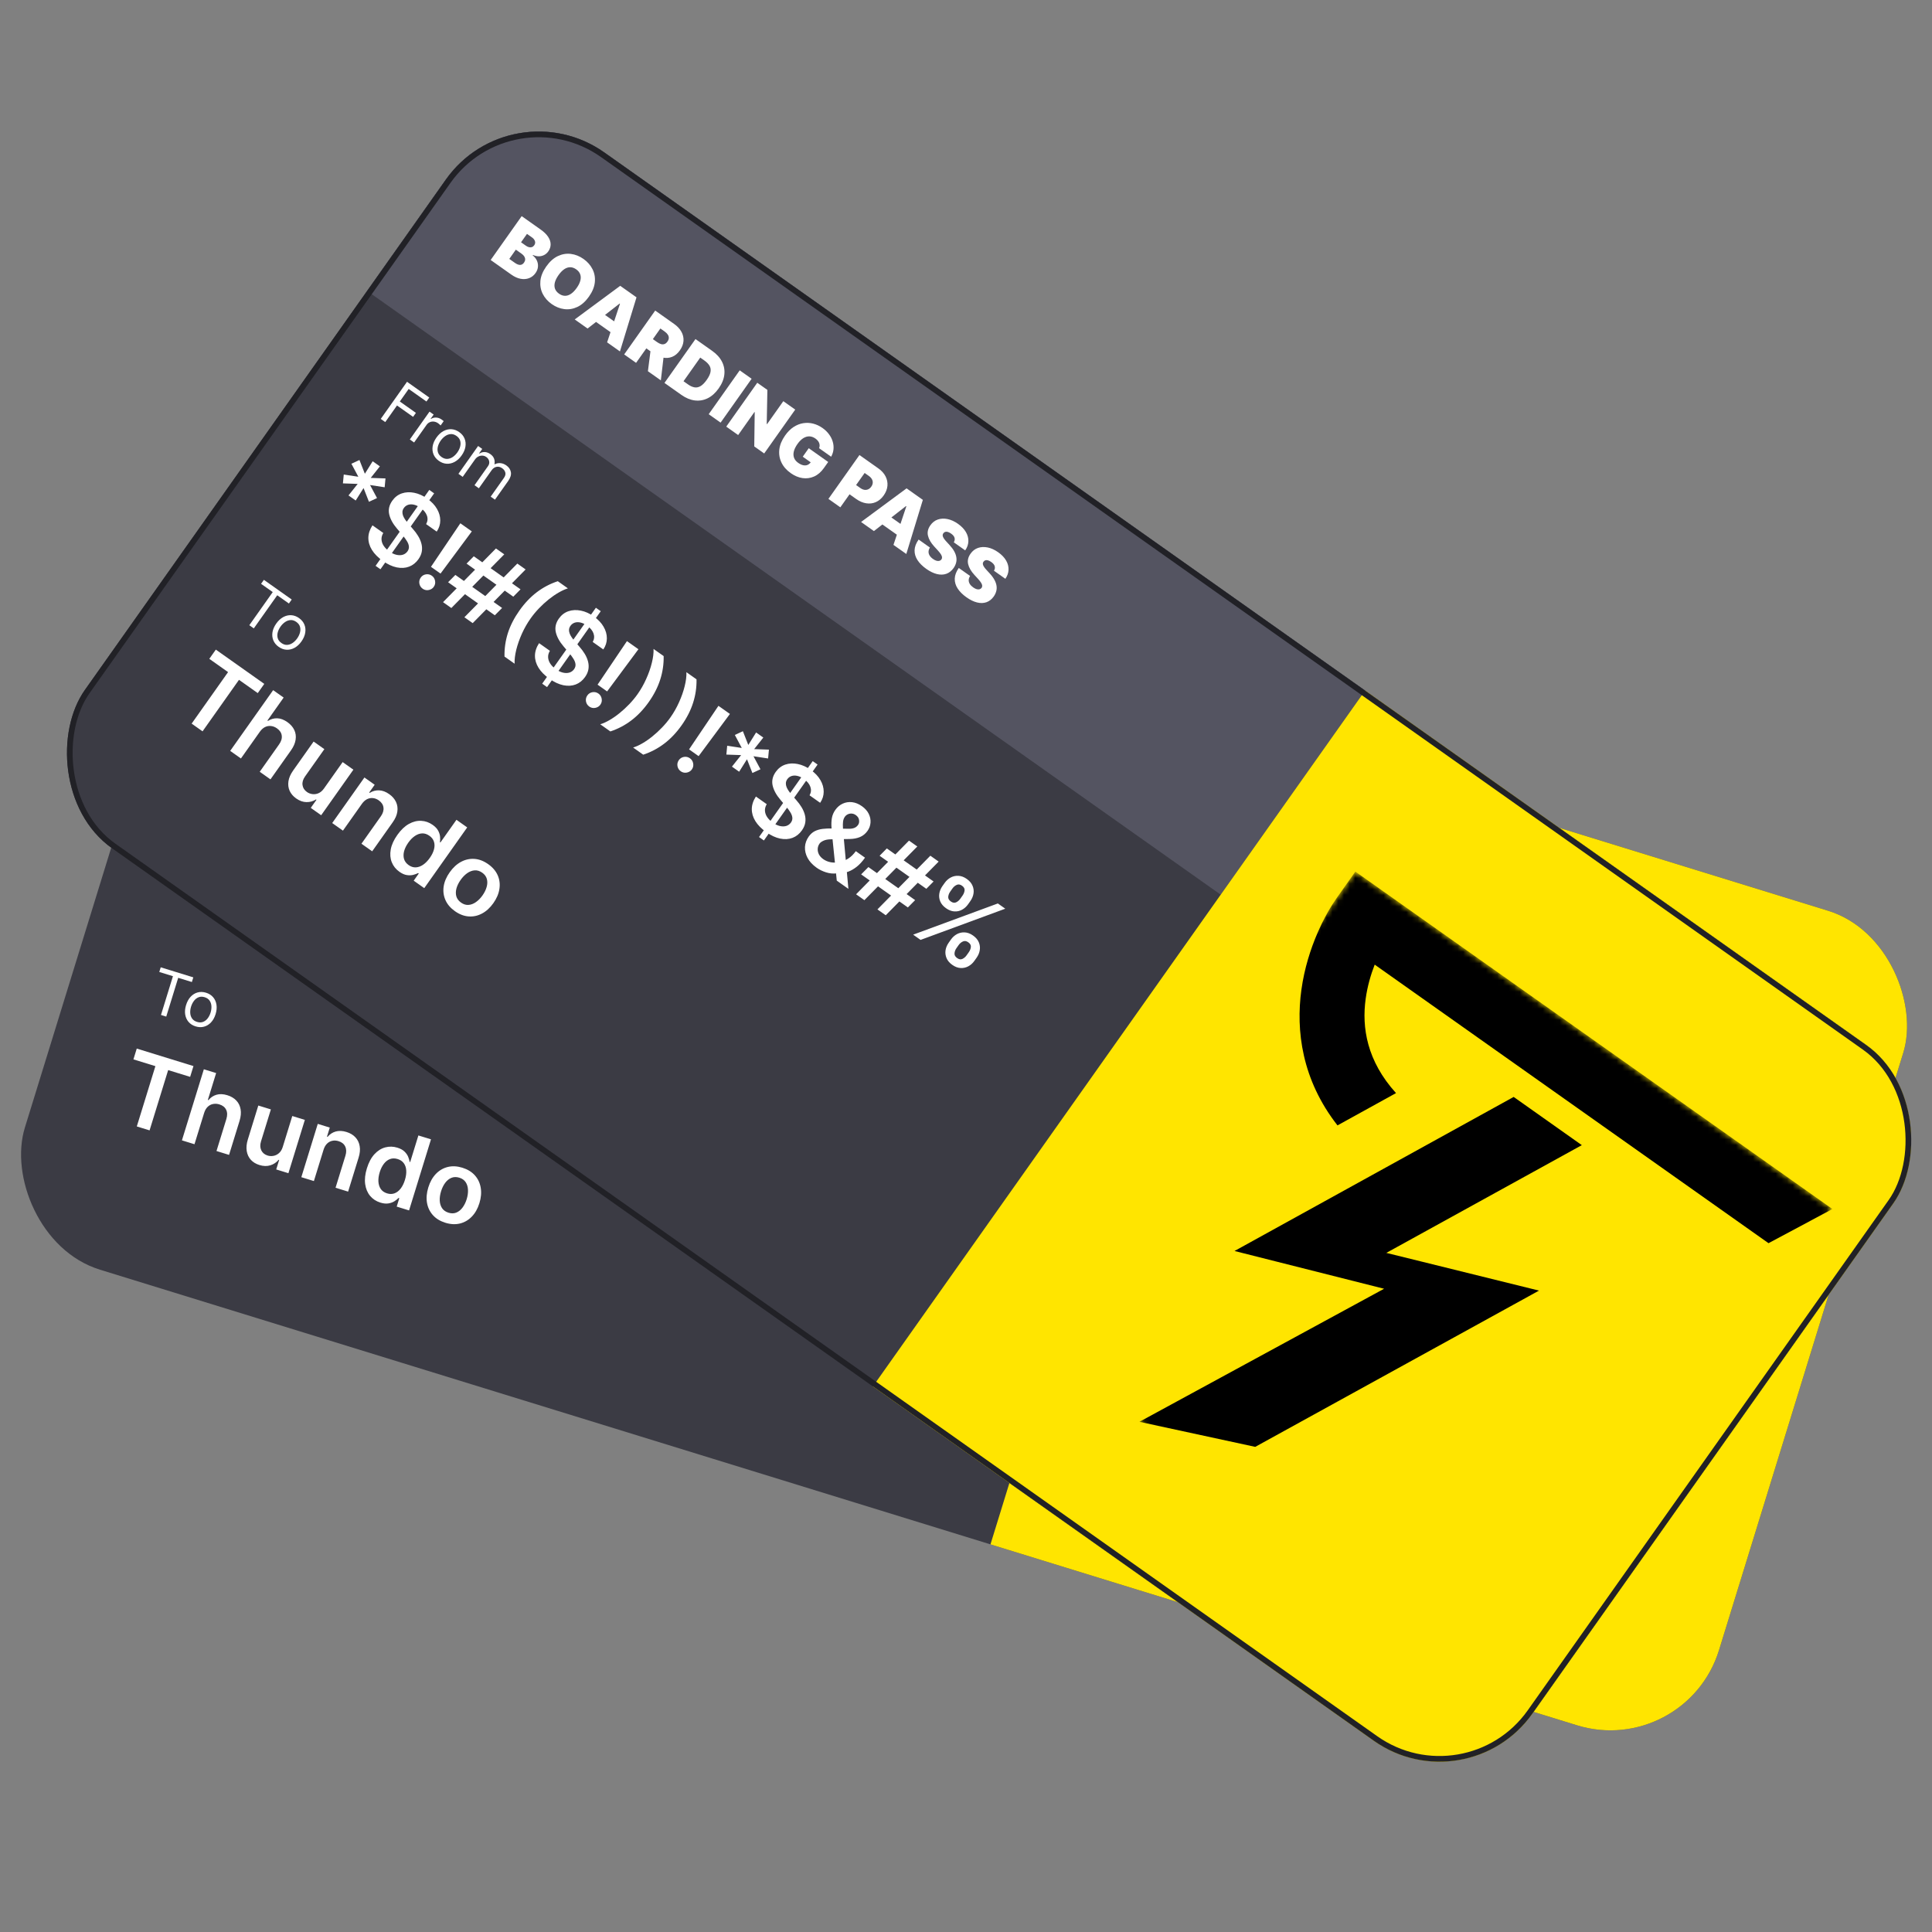 <svg width="340" height="340" viewBox="0 0 340 340" fill="none" xmlns="http://www.w3.org/2000/svg">
<rect x="0" y="0" width="340" height="340" fill="#808080" stroke="none"/>
<g clip-path="url(#clip0_104_8)">
<g clip-path="url(#clip1_104_8)">
<rect x="42.696" y="74.213" width="312" height="150" rx="20" transform="rotate(17.143 42.696 74.213)" fill="#3B3B44"/>
<rect x="42.696" y="74.213" width="184" height="44" transform="rotate(17.143 42.696 74.213)" fill="#545461"/>
<path d="M48.698 104.319L51.485 95.285L55.402 96.493C56.09 96.706 56.639 96.977 57.05 97.306C57.463 97.636 57.737 98.007 57.871 98.419C58.008 98.832 58.005 99.267 57.864 99.726C57.761 100.059 57.594 100.339 57.363 100.567C57.135 100.796 56.861 100.963 56.542 101.067C56.224 101.169 55.879 101.201 55.507 101.164L55.48 101.252C55.864 101.386 56.186 101.594 56.448 101.874C56.71 102.151 56.886 102.478 56.977 102.854C57.068 103.226 57.047 103.626 56.916 104.052C56.764 104.546 56.498 104.946 56.121 105.252C55.746 105.558 55.288 105.748 54.746 105.823C54.205 105.897 53.606 105.834 52.95 105.631L48.698 104.319ZM51.755 103.117L52.902 103.471C53.313 103.598 53.646 103.617 53.899 103.528C54.153 103.435 54.327 103.238 54.42 102.935C54.485 102.723 54.492 102.529 54.44 102.352C54.389 102.175 54.285 102.02 54.129 101.888C53.976 101.757 53.775 101.653 53.525 101.576L52.343 101.212L51.755 103.117ZM52.811 99.694L53.816 100.004C54.031 100.071 54.231 100.095 54.417 100.078C54.602 100.062 54.76 100.004 54.891 99.906C55.025 99.805 55.12 99.662 55.177 99.477C55.263 99.198 55.229 98.954 55.075 98.745C54.921 98.533 54.691 98.38 54.385 98.286L53.344 97.965L52.811 99.694ZM67.141 105.061C66.831 106.067 66.374 106.855 65.769 107.426C65.166 107.993 64.477 108.353 63.703 108.503C62.929 108.651 62.134 108.599 61.316 108.347C60.493 108.093 59.803 107.685 59.248 107.125C58.697 106.562 58.333 105.876 58.154 105.067C57.979 104.256 58.045 103.351 58.354 102.351C58.664 101.345 59.119 100.558 59.72 99.99C60.324 99.419 61.012 99.059 61.782 98.911C62.557 98.76 63.356 98.811 64.179 99.065C64.997 99.318 65.683 99.724 66.238 100.285C66.793 100.843 67.16 101.528 67.338 102.34C67.517 103.148 67.451 104.056 67.141 105.061ZM64.618 104.283C64.785 103.742 64.853 103.264 64.824 102.849C64.798 102.432 64.674 102.085 64.454 101.807C64.237 101.528 63.926 101.326 63.52 101.201C63.115 101.075 62.742 101.067 62.403 101.175C62.067 101.28 61.77 101.498 61.511 101.827C61.255 102.154 61.044 102.588 60.877 103.129C60.71 103.67 60.64 104.149 60.666 104.566C60.696 104.981 60.819 105.329 61.035 105.608C61.256 105.885 61.569 106.087 61.975 106.212C62.38 106.337 62.751 106.347 63.087 106.241C63.426 106.133 63.723 105.915 63.979 105.588C64.238 105.259 64.451 104.824 64.618 104.283ZM68.659 110.477L66.013 109.66L71.781 101.546L75.134 102.58L75.329 112.534L72.683 111.718L72.726 104.562L72.655 104.54L68.659 110.477ZM69.265 106.76L74.241 108.295L73.675 110.13L68.699 108.595L69.265 106.76ZM76.2 112.803L78.986 103.768L82.886 104.971C83.556 105.178 84.106 105.481 84.533 105.88C84.961 106.279 85.243 106.751 85.381 107.296C85.519 107.841 85.489 108.434 85.292 109.075C85.092 109.722 84.78 110.224 84.354 110.579C83.932 110.935 83.427 111.146 82.84 111.213C82.255 111.281 81.619 111.208 80.931 110.996L78.602 110.278L79.189 108.372L81.025 108.938C81.313 109.027 81.569 109.067 81.794 109.059C82.022 109.049 82.216 108.982 82.374 108.857C82.534 108.732 82.654 108.542 82.733 108.286C82.813 108.027 82.822 107.8 82.76 107.604C82.702 107.405 82.582 107.236 82.4 107.096C82.221 106.954 81.988 106.839 81.7 106.75L80.835 106.483L78.652 113.559L76.2 112.803ZM82.772 110.289L83.752 115.132L81.087 114.31L80.161 109.483L82.772 110.289ZM87.974 116.434L84.497 115.362L87.284 106.328L90.725 107.389C91.654 107.676 92.401 108.104 92.966 108.675C93.535 109.243 93.899 109.922 94.058 110.712C94.221 111.5 94.157 112.364 93.867 113.305C93.576 114.246 93.143 114.998 92.567 115.561C91.991 116.121 91.311 116.478 90.526 116.632C89.742 116.783 88.891 116.717 87.974 116.434ZM87.592 114.037L88.528 114.325C88.975 114.463 89.378 114.508 89.737 114.461C90.099 114.415 90.417 114.241 90.69 113.939C90.967 113.638 91.202 113.172 91.396 112.543C91.59 111.914 91.656 111.396 91.595 110.991C91.536 110.586 91.366 110.261 91.084 110.017C90.805 109.773 90.43 109.578 89.959 109.433L89.095 109.166L87.592 114.037ZM98.847 109.894L96.061 118.929L93.608 118.172L96.395 109.138L98.847 109.894ZM107.827 112.664L105.04 121.699L102.993 121.067L101.193 115.314L101.14 115.297L99.676 120.044L97.223 119.288L100.01 110.253L102.092 110.895L103.845 116.615L103.915 116.637L105.374 111.908L107.827 112.664ZM113.934 117.814C113.944 117.646 113.926 117.491 113.88 117.348C113.835 117.202 113.763 117.069 113.665 116.948C113.571 116.826 113.449 116.719 113.3 116.628C113.155 116.535 112.987 116.459 112.796 116.4C112.384 116.273 112.002 116.263 111.65 116.37C111.301 116.478 110.993 116.694 110.726 117.018C110.461 117.342 110.249 117.766 110.087 118.289C109.924 118.819 109.856 119.294 109.884 119.715C109.912 120.135 110.038 120.49 110.261 120.778C110.485 121.066 110.809 121.275 111.232 121.406C111.606 121.521 111.933 121.562 112.213 121.53C112.497 121.498 112.731 121.401 112.916 121.239C113.102 121.077 113.236 120.861 113.319 120.591L113.729 120.765L111.665 120.129L112.204 118.382L116.209 119.617L115.823 120.87C115.569 121.693 115.176 122.344 114.646 122.821C114.119 123.296 113.502 123.596 112.794 123.719C112.09 123.84 111.344 123.779 110.556 123.535C109.677 123.264 108.962 122.839 108.413 122.261C107.863 121.682 107.508 120.99 107.348 120.184C107.191 119.378 107.259 118.499 107.553 117.546C107.783 116.799 108.101 116.172 108.505 115.666C108.912 115.16 109.38 114.771 109.908 114.5C110.437 114.225 110.999 114.068 111.594 114.029C112.19 113.988 112.792 114.061 113.401 114.248C113.936 114.414 114.41 114.643 114.821 114.938C115.237 115.23 115.578 115.571 115.845 115.959C116.115 116.345 116.301 116.761 116.402 117.208C116.502 117.654 116.506 118.111 116.413 118.579L113.934 117.814ZM118.271 125.78L121.058 116.745L124.957 117.948C125.628 118.155 126.174 118.468 126.595 118.888C127.016 119.308 127.293 119.801 127.424 120.366C127.556 120.932 127.523 121.535 127.325 122.176C127.125 122.823 126.808 123.339 126.374 123.724C125.943 124.109 125.429 124.35 124.832 124.446C124.239 124.543 123.598 124.486 122.91 124.274L120.58 123.555L121.168 121.649L123.003 122.215C123.292 122.304 123.553 122.33 123.786 122.293C124.024 122.253 124.226 122.156 124.393 122.002C124.563 121.848 124.687 121.643 124.766 121.387C124.846 121.128 124.858 120.891 124.803 120.674C124.751 120.455 124.637 120.265 124.461 120.105C124.289 119.942 124.059 119.816 123.771 119.727L122.906 119.461L120.724 126.537L118.271 125.78ZM127.642 128.671L124.995 127.854L130.764 119.739L134.116 120.774L134.312 130.728L131.665 129.911L131.708 122.755L131.637 122.734L127.642 128.671ZM128.247 124.954L133.223 126.489L132.657 128.324L127.681 126.789L128.247 124.954ZM141.616 126.179C141.683 125.878 141.644 125.614 141.498 125.389C141.354 125.164 141.084 124.991 140.687 124.868C140.434 124.79 140.217 124.757 140.037 124.769C139.86 124.779 139.717 124.823 139.609 124.903C139.501 124.982 139.425 125.087 139.381 125.219C139.341 125.326 139.33 125.43 139.347 125.532C139.368 125.632 139.417 125.732 139.495 125.834C139.575 125.932 139.683 126.034 139.822 126.138C139.961 126.241 140.131 126.349 140.332 126.459L141.024 126.846C141.491 127.106 141.876 127.378 142.178 127.661C142.481 127.945 142.709 128.239 142.863 128.544C143.017 128.846 143.103 129.159 143.119 129.483C143.138 129.808 143.096 130.143 142.992 130.488C142.806 131.081 142.503 131.538 142.082 131.859C141.66 132.18 141.143 132.363 140.53 132.409C139.92 132.456 139.232 132.362 138.468 132.126C137.682 131.884 137.033 131.556 136.519 131.143C136.009 130.731 135.666 130.234 135.491 129.652C135.321 129.068 135.35 128.398 135.58 127.641L137.91 128.359C137.839 128.64 137.836 128.894 137.902 129.12C137.967 129.347 138.097 129.543 138.291 129.709C138.487 129.876 138.741 130.007 139.053 130.103C139.315 130.184 139.544 130.219 139.74 130.209C139.937 130.199 140.098 130.15 140.225 130.064C140.351 129.977 140.439 129.861 140.487 129.715C140.527 129.576 140.518 129.441 140.462 129.311C140.409 129.179 140.297 129.041 140.125 128.898C139.955 128.752 139.713 128.59 139.4 128.413L138.56 127.942C137.814 127.521 137.272 127.037 136.936 126.489C136.603 125.939 136.547 125.311 136.768 124.606C136.942 124.032 137.249 123.577 137.691 123.243C138.136 122.907 138.67 122.703 139.295 122.632C139.922 122.561 140.593 122.636 141.308 122.856C142.037 123.081 142.63 123.398 143.087 123.806C143.544 124.215 143.848 124.685 143.999 125.218C144.155 125.749 144.142 126.311 143.963 126.903L141.616 126.179ZM149.89 128.731C149.957 128.43 149.917 128.166 149.771 127.941C149.628 127.716 149.358 127.543 148.961 127.42C148.708 127.342 148.491 127.309 148.31 127.321C148.133 127.331 147.991 127.375 147.882 127.455C147.774 127.534 147.698 127.639 147.654 127.771C147.615 127.878 147.604 127.982 147.621 128.084C147.641 128.184 147.691 128.285 147.769 128.386C147.848 128.484 147.957 128.586 148.096 128.69C148.234 128.794 148.404 128.901 148.605 129.011L149.297 129.398C149.765 129.659 150.149 129.93 150.452 130.214C150.754 130.497 150.982 130.791 151.136 131.096C151.291 131.398 151.376 131.711 151.392 132.035C151.411 132.36 151.369 132.695 151.266 133.04C151.08 133.633 150.776 134.09 150.355 134.411C149.934 134.732 149.417 134.915 148.804 134.961C148.193 135.008 147.506 134.914 146.741 134.678C145.956 134.436 145.307 134.108 144.793 133.695C144.282 133.283 143.94 132.786 143.765 132.204C143.594 131.62 143.624 130.95 143.854 130.193L146.183 130.911C146.113 131.192 146.11 131.446 146.175 131.672C146.241 131.899 146.37 132.095 146.564 132.261C146.761 132.428 147.015 132.559 147.326 132.655C147.588 132.736 147.817 132.771 148.014 132.761C148.21 132.751 148.372 132.702 148.498 132.616C148.625 132.529 148.712 132.413 148.76 132.267C148.8 132.128 148.792 131.993 148.735 131.863C148.683 131.731 148.57 131.593 148.399 131.45C148.228 131.304 147.986 131.142 147.674 130.965L146.834 130.494C146.087 130.073 145.546 129.589 145.209 129.041C144.877 128.491 144.821 127.863 145.041 127.158C145.215 126.584 145.523 126.129 145.964 125.795C146.409 125.459 146.944 125.255 147.568 125.184C148.196 125.113 148.866 125.188 149.581 125.409C150.31 125.634 150.904 125.95 151.361 126.358C151.818 126.767 152.122 127.237 152.273 127.77C152.428 128.301 152.416 128.863 152.237 129.455L149.89 128.731Z" fill="white"/>
<path d="M39.02 136.915L41.378 129.27L45.961 130.684L45.708 131.505L42.05 130.377L41.253 132.96L44.568 133.982L44.315 134.804L41 133.781L39.945 137.2L39.02 136.915ZM45.008 138.762L46.776 133.028L47.627 133.291L47.36 134.157L47.42 134.175C47.612 133.924 47.872 133.752 48.2 133.66C48.529 133.568 48.864 133.574 49.208 133.68C49.273 133.7 49.353 133.727 49.449 133.759C49.546 133.791 49.618 133.818 49.666 133.838L49.39 134.734C49.362 134.717 49.297 134.685 49.195 134.637C49.096 134.587 48.988 134.544 48.871 134.508C48.592 134.422 48.325 134.404 48.07 134.454C47.818 134.501 47.597 134.608 47.407 134.772C47.221 134.936 47.088 135.147 47.008 135.405L45.889 139.034L45.008 138.762ZM51.037 140.752C50.519 140.593 50.103 140.329 49.788 139.963C49.476 139.596 49.279 139.158 49.196 138.648C49.116 138.138 49.168 137.587 49.35 136.995C49.535 136.397 49.804 135.909 50.158 135.531C50.514 135.153 50.924 134.901 51.389 134.774C51.855 134.648 52.347 134.665 52.865 134.825C53.383 134.984 53.797 135.247 54.11 135.613C54.424 135.98 54.621 136.42 54.7 136.932C54.782 137.445 54.731 138 54.547 138.597C54.364 139.19 54.095 139.673 53.739 140.049C53.386 140.425 52.976 140.676 52.509 140.802C52.045 140.929 51.554 140.912 51.037 140.752ZM51.281 139.961C51.674 140.082 52.029 140.081 52.344 139.958C52.66 139.835 52.93 139.628 53.153 139.337C53.377 139.046 53.547 138.709 53.666 138.326C53.784 137.942 53.833 137.567 53.813 137.198C53.793 136.829 53.688 136.504 53.497 136.222C53.306 135.939 53.014 135.737 52.621 135.616C52.228 135.495 51.873 135.497 51.556 135.623C51.239 135.749 50.969 135.958 50.745 136.252C50.521 136.545 50.35 136.883 50.231 137.266C50.113 137.65 50.064 138.024 50.085 138.39C50.106 138.756 50.212 139.079 50.404 139.359C50.595 139.639 50.888 139.84 51.281 139.961ZM55.016 141.849L56.785 136.116L57.636 136.378L57.359 137.274L57.434 137.297C57.648 137.028 57.914 136.85 58.233 136.763C58.552 136.673 58.898 136.686 59.271 136.801C59.65 136.918 59.938 137.101 60.136 137.35C60.338 137.597 60.462 137.896 60.51 138.246L60.569 138.264C60.808 138.013 61.1 137.846 61.448 137.762C61.796 137.676 62.175 137.697 62.586 137.823C63.099 137.981 63.468 138.271 63.695 138.693C63.923 139.112 63.933 139.659 63.725 140.333L62.541 144.17L61.66 143.899L62.844 140.061C62.974 139.638 62.952 139.3 62.777 139.047C62.601 138.794 62.357 138.619 62.043 138.523C61.64 138.398 61.29 138.424 60.993 138.599C60.697 138.772 60.492 139.044 60.378 139.415L59.227 143.148L58.331 142.871L59.542 138.945C59.643 138.619 59.618 138.324 59.468 138.059C59.318 137.792 59.077 137.608 58.743 137.505C58.514 137.434 58.282 137.429 58.045 137.49C57.811 137.551 57.599 137.671 57.411 137.85C57.225 138.027 57.089 138.256 57.002 138.537L55.897 142.121L55.016 141.849Z" fill="white"/>
<path d="M37.814 151.479L38.718 149.049L36.221 149.77L35.875 148.246L38.435 147.818L36.561 146.022L37.706 144.957L39.362 146.96L39.985 144.443L41.469 144.901L40.572 147.333L43.069 146.612L43.414 148.136L40.848 148.562L42.728 150.36L41.584 151.425L39.927 149.422L39.299 151.937L37.814 151.479ZM46.199 161.772L51.022 146.135L52.024 146.444L47.2 162.081L46.199 161.772ZM52.368 152.029C52.475 151.478 52.363 150.988 52.032 150.56C51.704 150.134 51.204 149.817 50.532 149.609C50.06 149.464 49.633 149.41 49.251 149.448C48.869 149.487 48.55 149.6 48.296 149.789C48.041 149.978 47.864 150.229 47.763 150.541C47.683 150.802 47.672 151.046 47.731 151.274C47.794 151.503 47.909 151.717 48.075 151.915C48.242 152.11 48.439 152.29 48.663 152.458C48.888 152.625 49.12 152.779 49.357 152.919L50.44 153.574C50.878 153.83 51.286 154.119 51.664 154.44C52.046 154.763 52.366 155.121 52.624 155.513C52.887 155.906 53.057 156.335 53.137 156.801C53.216 157.267 53.172 157.771 53.005 158.312C52.779 159.045 52.393 159.633 51.846 160.075C51.3 160.513 50.625 160.78 49.82 160.875C49.02 160.967 48.119 160.859 47.117 160.55C46.144 160.25 45.346 159.838 44.722 159.316C44.102 158.795 43.68 158.183 43.455 157.48C43.235 156.779 43.236 156.008 43.46 155.167L45.689 155.855C45.587 156.301 45.61 156.705 45.757 157.067C45.904 157.429 46.145 157.739 46.48 157.999C46.818 158.259 47.224 158.462 47.696 158.608C48.189 158.76 48.643 158.82 49.059 158.787C49.48 158.752 49.837 158.635 50.131 158.436C50.425 158.232 50.63 157.952 50.745 157.595C50.841 157.268 50.828 156.97 50.706 156.7C50.586 156.427 50.378 156.166 50.084 155.92C49.795 155.67 49.445 155.419 49.032 155.167L47.722 154.361C46.773 153.779 46.083 153.127 45.65 152.405C45.222 151.68 45.147 150.869 45.423 149.973C45.65 149.236 46.049 148.652 46.619 148.222C47.193 147.792 47.873 147.532 48.66 147.44C49.447 147.344 50.279 147.431 51.154 147.701C52.042 147.975 52.772 148.369 53.344 148.885C53.922 149.397 54.318 149.986 54.533 150.649C54.748 151.309 54.754 151.993 54.549 152.701L52.368 152.029ZM60.409 150.743L57.483 159.513L55.516 158.906L58.045 150.014L60.409 150.743ZM55.324 163.021C54.953 162.907 54.676 162.678 54.491 162.336C54.311 161.995 54.279 161.637 54.394 161.263C54.507 160.896 54.734 160.623 55.075 160.443C55.42 160.264 55.778 160.231 56.149 160.346C56.511 160.457 56.785 160.684 56.969 161.027C57.157 161.37 57.195 161.725 57.082 162.092C57.005 162.34 56.873 162.547 56.684 162.711C56.498 162.877 56.285 162.99 56.044 163.049C55.808 163.106 55.568 163.096 55.324 163.021ZM63.867 165.509L69.778 153.633L71.489 154.161L65.578 166.037L63.867 165.509ZM59.225 160.545L60.039 158.923L69.665 161.893L68.851 163.515L59.225 160.545ZM59.47 164.153L65.381 152.276L67.091 152.804L61.18 164.68L59.47 164.153ZM61.293 156.42L62.102 154.797L71.728 157.766L70.919 159.39L61.293 156.42ZM72.701 161.384C73.171 159.857 73.806 158.516 74.603 157.362C75.406 156.205 76.376 155.207 77.514 154.367L79.597 155.009C79.163 155.317 78.721 155.723 78.272 156.226C77.823 156.725 77.392 157.293 76.978 157.927C76.569 158.559 76.192 159.23 75.848 159.94C75.508 160.652 75.227 161.37 75.003 162.094C74.706 163.059 74.5 164.066 74.386 165.115C74.276 166.165 74.256 167.164 74.324 168.113C74.398 169.059 74.56 169.864 74.809 170.53L72.727 169.887C72.26 168.553 72.02 167.183 72.007 165.779C72 164.372 72.231 162.907 72.701 161.384ZM80.515 172.357L85.339 156.72L86.34 157.029L81.517 172.666L80.515 172.357ZM86.685 162.614C86.792 162.063 86.68 161.573 86.348 161.146C86.02 160.719 85.521 160.402 84.849 160.195C84.376 160.049 83.949 159.995 83.567 160.034C83.185 160.072 82.867 160.186 82.613 160.375C82.358 160.564 82.18 160.814 82.08 161.127C81.999 161.387 81.989 161.631 82.048 161.859C82.111 162.088 82.225 162.302 82.392 162.5C82.559 162.695 82.755 162.876 82.98 163.043C83.205 163.211 83.436 163.365 83.674 163.505L84.756 164.16C85.195 164.415 85.603 164.704 85.981 165.026C86.363 165.349 86.683 165.706 86.941 166.098C87.203 166.491 87.374 166.92 87.453 167.386C87.533 167.852 87.489 168.356 87.322 168.898C87.096 169.631 86.709 170.218 86.162 170.661C85.617 171.099 84.942 171.365 84.136 171.46C83.337 171.553 82.436 171.444 81.434 171.135C80.461 170.835 79.662 170.424 79.038 169.901C78.419 169.38 77.997 168.768 77.772 168.066C77.551 167.364 77.553 166.593 77.776 165.753L80.006 166.44C79.904 166.886 79.927 167.29 80.073 167.652C80.221 168.014 80.461 168.324 80.796 168.584C81.135 168.844 81.54 169.048 82.013 169.193C82.506 169.345 82.96 169.405 83.376 169.373C83.797 169.338 84.154 169.22 84.447 169.021C84.742 168.818 84.947 168.537 85.061 168.18C85.158 167.853 85.145 167.555 85.023 167.285C84.902 167.012 84.695 166.752 84.401 166.505C84.112 166.255 83.761 166.004 83.349 165.752L82.038 164.947C81.09 164.364 80.399 163.712 79.966 162.99C79.539 162.265 79.463 161.454 79.74 160.559C79.967 159.822 80.366 159.238 80.936 158.807C81.51 158.378 82.19 158.117 82.976 158.025C83.764 157.929 84.595 158.016 85.471 158.286C86.359 158.56 87.089 158.955 87.661 159.47C88.239 159.983 88.635 160.571 88.849 161.235C89.065 161.894 89.07 162.578 88.865 163.287L86.685 162.614ZM94.725 161.328L91.799 170.098L89.833 169.492L92.362 160.599L94.725 161.328ZM89.64 173.606C89.27 173.492 88.992 173.264 88.808 172.921C88.628 172.58 88.596 172.223 88.711 171.848C88.824 171.482 89.051 171.208 89.392 171.028C89.737 170.849 90.095 170.817 90.466 170.931C90.828 171.043 91.101 171.27 91.286 171.612C91.474 171.956 91.512 172.311 91.399 172.677C91.322 172.925 91.189 173.132 91 173.297C90.815 173.463 90.602 173.575 90.361 173.635C90.125 173.691 89.885 173.682 89.64 173.606ZM99.344 169.603C98.874 171.125 98.238 172.465 97.435 173.623C96.637 174.777 95.67 175.774 94.532 176.614L92.449 175.971C92.887 175.665 93.328 175.261 93.773 174.761C94.221 174.261 94.65 173.693 95.061 173.057C95.475 172.423 95.852 171.75 96.192 171.038C96.536 170.328 96.819 169.613 97.041 168.892C97.339 167.927 97.543 166.92 97.652 165.87C97.766 164.821 97.787 163.822 97.714 162.872C97.645 161.923 97.487 161.116 97.237 160.451L99.32 161.093C99.787 162.428 100.024 163.799 100.031 165.206C100.044 166.61 99.815 168.076 99.344 169.603ZM106.113 171.691C105.643 173.214 105.007 174.554 104.204 175.711C103.407 176.865 102.439 177.862 101.302 178.702L99.219 178.059C99.657 177.753 100.098 177.349 100.542 176.849C100.99 176.349 101.42 175.782 101.83 175.145C102.244 174.511 102.621 173.838 102.961 173.126C103.305 172.416 103.588 171.701 103.81 170.98C104.108 170.015 104.312 169.008 104.422 167.958C104.535 166.909 104.556 165.91 104.483 164.96C104.415 164.011 104.256 163.204 104.006 162.539L106.089 163.181C106.556 164.516 106.793 165.887 106.8 167.294C106.813 168.698 106.584 170.164 106.113 171.691ZM113.572 167.142L110.646 175.912L108.679 175.305L111.208 166.412L113.572 167.142ZM108.487 179.42C108.116 179.305 107.839 179.077 107.654 178.735C107.474 178.394 107.442 178.036 107.557 177.661C107.67 177.295 107.898 177.022 108.239 176.841C108.584 176.662 108.941 176.63 109.312 176.744C109.674 176.856 109.948 177.083 110.132 177.425C110.32 177.769 110.358 178.124 110.245 178.49C110.168 178.739 110.036 178.945 109.847 179.11C109.662 179.276 109.448 179.389 109.207 179.448C108.971 179.504 108.731 179.495 108.487 179.42ZM116.795 175.842L117.698 173.411L115.201 174.133L114.856 172.608L117.416 172.18L115.541 170.385L116.686 169.32L118.343 171.322L118.965 168.805L120.449 169.263L119.552 171.695L122.049 170.974L122.395 172.499L119.828 172.924L121.709 174.722L120.564 175.787L118.908 173.784L118.279 176.299L116.795 175.842ZM125.179 186.134L130.002 170.497L131.004 170.806L126.181 186.443L125.179 186.134ZM131.348 176.391C131.456 175.84 131.344 175.35 131.012 174.923C130.684 174.496 130.184 174.179 129.512 173.972C129.04 173.826 128.613 173.772 128.231 173.811C127.849 173.849 127.531 173.962 127.276 174.152C127.022 174.341 126.844 174.591 126.743 174.904C126.663 175.164 126.652 175.408 126.711 175.636C126.774 175.865 126.889 176.079 127.055 176.277C127.223 176.472 127.419 176.653 127.644 176.82C127.869 176.988 128.1 177.141 128.338 177.282L129.42 177.937C129.858 178.192 130.267 178.481 130.644 178.803C131.026 179.126 131.347 179.483 131.605 179.875C131.867 180.268 132.038 180.697 132.117 181.163C132.196 181.629 132.152 182.133 131.985 182.675C131.759 183.408 131.373 183.995 130.826 184.438C130.281 184.876 129.605 185.142 128.8 185.237C128 185.33 127.099 185.221 126.098 184.912C125.124 184.612 124.326 184.201 123.702 183.678C123.083 183.157 122.66 182.545 122.436 181.843C122.215 181.141 122.216 180.37 122.44 179.53L124.669 180.217C124.568 180.663 124.59 181.067 124.737 181.429C124.884 181.791 125.125 182.101 125.46 182.361C125.799 182.621 126.204 182.825 126.677 182.97C127.169 183.122 127.624 183.182 128.039 183.15C128.46 183.115 128.818 182.997 129.111 182.798C129.406 182.595 129.61 182.314 129.725 181.957C129.821 181.63 129.809 181.332 129.687 181.062C129.566 180.789 129.358 180.529 129.064 180.282C128.776 180.032 128.425 179.781 128.012 179.529L126.702 178.724C125.754 178.141 125.063 177.489 124.63 176.767C124.203 176.042 124.127 175.231 124.403 174.336C124.631 173.599 125.029 173.015 125.599 172.584C126.173 172.155 126.853 171.894 127.64 171.802C128.428 171.706 129.259 171.793 130.135 172.063C131.022 172.337 131.752 172.732 132.325 173.247C132.902 173.76 133.298 174.348 133.513 175.012C133.729 175.671 133.734 176.355 133.529 177.064L131.348 176.391ZM136.506 188.116C135.651 187.852 134.964 187.471 134.444 186.972C133.925 186.473 133.579 185.909 133.407 185.281C133.241 184.649 133.26 184.002 133.465 183.338C133.619 182.837 133.858 182.425 134.181 182.101C134.508 181.778 134.903 181.508 135.368 181.29C135.836 181.073 136.36 180.876 136.941 180.698L139.624 179.873C140.015 179.762 140.33 179.614 140.57 179.429C140.814 179.246 140.985 178.996 141.083 178.678C141.166 178.409 141.13 178.12 140.977 177.809C140.827 177.5 140.554 177.284 140.159 177.162C139.895 177.081 139.641 177.071 139.398 177.135C139.161 177.195 138.955 177.308 138.779 177.472C138.608 177.638 138.487 177.833 138.418 178.057C138.334 178.329 138.324 178.63 138.388 178.957C138.456 179.286 138.566 179.638 138.717 180.015C138.873 180.393 139.039 180.794 139.216 181.219L142.964 189.907L140.57 189.169L137.417 182.083C137.186 181.547 136.964 181.022 136.753 180.506C136.546 179.992 136.403 179.48 136.324 178.969C136.251 178.456 136.294 177.939 136.455 177.418C136.637 176.827 136.936 176.342 137.352 175.962C137.769 175.578 138.264 175.327 138.835 175.209C139.411 175.092 140.029 175.135 140.688 175.339C141.348 175.542 141.874 175.847 142.266 176.253C142.658 176.66 142.915 177.118 143.039 177.629C143.162 178.14 143.145 178.65 142.988 179.159C142.806 179.749 142.496 180.233 142.059 180.611C141.622 180.985 141.085 181.281 140.447 181.499L137.347 182.569C136.839 182.743 136.448 182.956 136.173 183.21C135.9 183.461 135.73 183.694 135.663 183.909C135.561 184.239 135.553 184.564 135.637 184.885C135.721 185.205 135.888 185.493 136.139 185.749C136.396 186.002 136.728 186.191 137.135 186.317C137.583 186.455 138.055 186.491 138.553 186.426C139.051 186.357 139.537 186.19 140.011 185.926C140.485 185.662 140.908 185.302 141.281 184.846C141.655 184.386 141.94 183.837 142.137 183.197L144.037 183.783C143.793 184.573 143.493 185.234 143.137 185.767C142.783 186.295 142.405 186.718 142.003 187.036C141.603 187.349 141.212 187.579 140.828 187.723C140.709 187.762 140.594 187.803 140.483 187.844C140.372 187.886 140.257 187.926 140.138 187.965C139.575 188.229 138.97 188.363 138.321 188.368C137.677 188.375 137.072 188.291 136.506 188.116ZM148.945 191.752L154.856 179.876L156.566 180.404L150.655 192.28L148.945 191.752ZM144.302 186.788L145.117 185.167L154.743 188.136L153.929 189.758L144.302 186.788ZM144.547 190.396L150.458 178.52L152.169 179.047L146.258 190.923L144.547 190.396ZM146.371 182.664L147.179 181.04L156.805 184.009L155.997 185.633L146.371 182.664ZM162.687 193.422L162.89 192.763C163.039 192.278 163.279 191.864 163.608 191.519C163.941 191.176 164.344 190.941 164.815 190.815C165.287 190.688 165.804 190.711 166.366 190.885C166.944 191.063 167.39 191.337 167.704 191.706C168.02 192.071 168.215 192.488 168.289 192.956C168.367 193.426 168.33 193.906 168.18 194.394L167.976 195.054C167.827 195.539 167.587 195.953 167.258 196.297C166.929 196.642 166.528 196.877 166.057 197.004C165.589 197.132 165.071 197.108 164.5 196.932C163.93 196.756 163.486 196.483 163.168 196.113C162.849 195.742 162.651 195.322 162.573 194.852C162.499 194.384 162.537 193.907 162.687 193.422ZM164.484 193.254L164.281 193.914C164.182 194.236 164.168 194.555 164.24 194.871C164.311 195.188 164.543 195.406 164.934 195.527C165.329 195.649 165.64 195.6 165.869 195.381C166.102 195.158 166.269 194.884 166.37 194.558L166.573 193.899C166.674 193.573 166.694 193.254 166.634 192.941C166.576 192.624 166.343 192.403 165.936 192.277C165.553 192.159 165.24 192.212 164.998 192.436C164.756 192.656 164.585 192.929 164.484 193.254ZM158.536 184.302L158.74 183.643C158.89 183.154 159.132 182.738 159.466 182.395C159.799 182.052 160.201 181.819 160.671 181.697C161.143 181.57 161.66 181.593 162.221 181.767C162.796 181.944 163.24 182.217 163.554 182.586C163.874 182.952 164.071 183.369 164.144 183.838C164.218 184.307 164.18 184.786 164.029 185.274L163.826 185.934C163.675 186.423 163.435 186.839 163.106 187.184C162.782 187.525 162.385 187.757 161.915 187.88C161.444 188.002 160.926 187.976 160.36 187.801C159.786 187.624 159.339 187.353 159.019 186.987C158.704 186.622 158.507 186.204 158.429 185.734C158.351 185.264 158.387 184.787 158.536 184.302ZM160.346 184.138L160.143 184.798C160.042 185.124 160.026 185.444 160.094 185.759C160.167 186.072 160.399 186.288 160.79 186.409C161.18 186.529 161.49 186.48 161.718 186.261C161.952 186.038 162.119 185.764 162.219 185.438L162.423 184.779C162.523 184.453 162.544 184.134 162.484 183.821C162.426 183.504 162.195 183.284 161.792 183.159C161.405 183.04 161.092 183.093 160.853 183.318C160.614 183.543 160.445 183.817 160.346 184.138ZM156.301 194.021L168.76 184.165L170.287 184.636L157.828 194.492L156.301 194.021Z" fill="white"/>
<path d="M28.032 171.052L28.285 170.231L34.019 171.999L33.765 172.821L31.361 172.079L29.257 178.903L28.331 178.617L30.436 171.794L28.032 171.052ZM34.431 180.629C33.913 180.47 33.497 180.206 33.182 179.84C32.87 179.473 32.673 179.035 32.59 178.525C32.51 178.015 32.562 177.464 32.745 176.872C32.929 176.274 33.198 175.787 33.552 175.408C33.908 175.03 34.318 174.778 34.783 174.651C35.249 174.525 35.741 174.542 36.259 174.702C36.777 174.861 37.191 175.124 37.504 175.49C37.818 175.857 38.015 176.297 38.094 176.809C38.176 177.322 38.125 177.877 37.941 178.474C37.758 179.067 37.489 179.551 37.133 179.926C36.78 180.302 36.37 180.553 35.903 180.679C35.439 180.806 34.948 180.789 34.431 180.629ZM34.675 179.838C35.068 179.959 35.422 179.958 35.739 179.835C36.054 179.712 36.324 179.505 36.547 179.214C36.771 178.923 36.941 178.586 37.059 178.203C37.178 177.819 37.227 177.444 37.207 177.075C37.187 176.706 37.082 176.381 36.891 176.099C36.7 175.816 36.408 175.614 36.015 175.493C35.622 175.372 35.267 175.374 34.95 175.5C34.633 175.626 34.363 175.835 34.139 176.129C33.915 176.422 33.744 176.76 33.626 177.143C33.507 177.527 33.458 177.901 33.479 178.267C33.5 178.633 33.606 178.956 33.797 179.236C33.989 179.516 34.282 179.717 34.675 179.838Z" fill="white"/>
<path d="M23.481 186.432L24.067 184.532L34.047 187.611L33.462 189.51L29.595 188.318L26.323 198.927L24.075 198.234L27.347 187.624L23.481 186.432ZM35.922 195.868L34.226 201.365L32.015 200.683L35.874 188.174L38.036 188.841L36.58 193.563L36.69 193.597C37.073 193.135 37.542 192.822 38.096 192.659C38.656 192.493 39.294 192.52 40.011 192.741C40.662 192.942 41.188 193.254 41.588 193.676C41.989 194.098 42.24 194.613 42.343 195.22C42.45 195.828 42.386 196.511 42.153 197.268L40.31 203.242L38.099 202.56L39.836 196.928C40.031 196.297 40.019 195.756 39.801 195.306C39.589 194.852 39.192 194.536 38.609 194.356C38.218 194.235 37.842 194.213 37.48 194.288C37.123 194.361 36.808 194.529 36.535 194.793C36.266 195.058 36.062 195.416 35.922 195.868ZM49.761 201.836L51.438 196.4L53.649 197.082L50.755 206.464L48.611 205.802L49.125 204.135L49.028 204.105C48.654 204.565 48.173 204.887 47.585 205.071C47.002 205.257 46.358 205.241 45.654 205.024C45.039 204.834 44.537 204.53 44.149 204.112C43.766 203.69 43.523 203.176 43.421 202.569C43.319 201.958 43.384 201.278 43.615 200.529L45.458 194.555L47.669 195.237L45.932 200.869C45.748 201.463 45.766 201.986 45.983 202.437C46.201 202.887 46.575 203.194 47.104 203.358C47.43 203.458 47.77 203.476 48.124 203.412C48.479 203.347 48.802 203.188 49.094 202.935C49.392 202.679 49.614 202.312 49.761 201.836ZM56.935 202.35L55.24 207.847L53.029 207.165L55.922 197.783L58.036 198.435L57.544 200.029L57.654 200.063C58.032 199.604 58.505 199.293 59.072 199.129C59.644 198.967 60.281 198.994 60.981 199.21C61.628 199.409 62.15 199.722 62.545 200.147C62.944 200.573 63.195 201.09 63.297 201.697C63.404 202.305 63.34 202.983 63.105 203.731L61.262 209.705L59.051 209.023L60.788 203.391C60.982 202.764 60.97 202.223 60.754 201.768C60.541 201.315 60.15 201 59.58 200.824C59.193 200.705 58.822 200.685 58.468 200.763C58.12 200.838 57.811 201.008 57.542 201.273C57.277 201.539 57.075 201.898 56.935 202.35ZM66.941 211.637C66.204 211.41 65.602 211.017 65.137 210.459C64.671 209.9 64.381 209.209 64.265 208.384C64.15 207.559 64.251 206.631 64.568 205.601C64.89 204.558 65.332 203.732 65.895 203.12C66.464 202.506 67.098 202.107 67.797 201.921C68.498 201.731 69.209 201.748 69.929 201.97C70.479 202.14 70.902 202.373 71.199 202.669C71.496 202.962 71.709 203.27 71.836 203.595C71.965 203.916 72.051 204.207 72.094 204.471L72.186 204.499L73.629 199.82L75.847 200.504L71.988 213.013L69.813 212.343L70.269 210.865L70.135 210.823C69.951 211.016 69.711 211.207 69.416 211.397C69.122 211.583 68.771 211.711 68.361 211.781C67.952 211.851 67.478 211.803 66.941 211.637ZM68.117 210.013C68.585 210.158 69.023 210.155 69.431 210.004C69.84 209.849 70.2 209.57 70.512 209.167C70.824 208.763 71.073 208.258 71.26 207.652C71.448 207.045 71.525 206.491 71.492 205.991C71.463 205.491 71.322 205.066 71.069 204.716C70.82 204.367 70.457 204.119 69.981 203.972C69.488 203.82 69.037 203.822 68.628 203.977C68.219 204.131 67.861 204.409 67.555 204.81C67.249 205.21 67.006 205.702 66.826 206.284C66.645 206.87 66.567 207.419 66.592 207.931C66.623 208.44 66.762 208.877 67.01 209.244C67.263 209.607 67.633 209.864 68.117 210.013ZM78.38 215.186C77.464 214.903 76.732 214.457 76.184 213.846C75.637 213.236 75.29 212.511 75.143 211.672C75 210.834 75.078 209.931 75.377 208.961C75.676 207.992 76.121 207.2 76.712 206.584C77.307 205.969 78.003 205.564 78.799 205.368C79.596 205.172 80.452 205.216 81.368 205.498C82.284 205.781 83.016 206.227 83.564 206.838C84.111 207.448 84.456 208.174 84.598 209.016C84.743 209.86 84.667 210.766 84.368 211.735C84.069 212.704 83.622 213.494 83.028 214.104C82.438 214.716 81.745 215.12 80.949 215.316C80.152 215.512 79.296 215.468 78.38 215.186ZM78.939 213.418C79.435 213.571 79.893 213.563 80.311 213.393C80.73 213.219 81.093 212.925 81.399 212.512C81.709 212.099 81.952 211.607 82.128 211.037C82.305 210.463 82.382 209.918 82.358 209.403C82.34 208.884 82.206 208.435 81.958 208.055C81.709 207.675 81.336 207.408 80.84 207.255C80.331 207.098 79.864 207.106 79.441 207.279C79.022 207.453 78.656 207.748 78.345 208.165C78.039 208.579 77.797 209.073 77.62 209.647C77.444 210.217 77.366 210.759 77.386 211.274C77.41 211.789 77.546 212.237 77.794 212.617C78.048 212.994 78.43 213.261 78.939 213.418Z" fill="white"/>
<g clip-path="url(#clip2_104_8)">
<rect width="128" height="150" transform="translate(218.521 128.448) rotate(17.143)" fill="#FFE500"/>
<mask id="mask0_104_8" style="mask-type:luminance" maskUnits="userSpaceOnUse" x="197" y="159" width="129" height="128">
<path d="M325.075 189.571L226.808 159.259L197.037 255.772L295.305 286.084L325.075 189.571Z" fill="white"/>
</mask>
<g mask="url(#mask0_104_8)">
<path d="M325.075 189.571L316.255 198.783L235.134 173.761C235.033 175.625 235.096 177.762 235.497 179.974C236.406 184.993 239.095 190.293 245.735 194.079L237.715 202.686C229.239 196.997 225.542 189.097 224.255 181.991C222.886 174.436 224.214 167.666 225.127 164.707L226.808 159.259L325.075 189.571Z" fill="black"/>
<path d="M265.622 188.279L279.66 192.61L252.862 221.337L259.371 220.848L280.465 219.282L241.561 260.954L220.817 263.107L254.456 227.455L227.372 229.329L265.622 188.279Z" fill="black"/>
</g>
</g>
</g>
<g clip-path="url(#clip3_104_8)">
<rect x="90.012" y="15.274" width="312" height="150" rx="20" transform="rotate(35.272 90.012 15.274)" fill="#3B3B44"/>
<rect x="90.012" y="15.274" width="184" height="44" transform="rotate(35.272 90.012 15.274)" fill="#545461"/>
<path d="M86.349 45.754L91.808 38.035L95.155 40.402C95.743 40.818 96.181 41.246 96.468 41.687C96.758 42.13 96.903 42.568 96.902 43.001C96.904 43.435 96.766 43.849 96.489 44.241C96.288 44.525 96.042 44.739 95.751 44.884C95.463 45.03 95.151 45.104 94.815 45.104C94.481 45.101 94.144 45.025 93.802 44.873L93.749 44.949C94.071 45.196 94.313 45.493 94.475 45.841C94.638 46.186 94.703 46.551 94.672 46.937C94.643 47.319 94.499 47.693 94.242 48.057C93.943 48.479 93.567 48.777 93.113 48.949C92.662 49.124 92.167 49.162 91.629 49.065C91.091 48.967 90.542 48.72 89.982 48.324L86.349 45.754ZM89.628 45.563L90.608 46.256C90.959 46.505 91.269 46.626 91.538 46.62C91.808 46.611 92.034 46.477 92.218 46.218C92.345 46.037 92.412 45.855 92.418 45.67C92.424 45.486 92.374 45.307 92.267 45.133C92.162 44.961 92.003 44.8 91.789 44.649L90.779 43.934L89.628 45.563ZM91.696 42.638L92.556 43.246C92.739 43.375 92.922 43.461 93.103 43.503C93.285 43.545 93.453 43.539 93.607 43.486C93.766 43.432 93.901 43.326 94.013 43.168C94.182 42.929 94.225 42.687 94.143 42.44C94.063 42.191 93.892 41.974 93.631 41.789L92.741 41.16L91.696 42.638ZM103.646 52.198C103.038 53.057 102.358 53.664 101.606 54.018C100.856 54.37 100.09 54.496 99.307 54.399C98.525 54.299 97.786 54.002 97.087 53.508C96.384 53.01 95.855 52.408 95.503 51.703C95.154 50.996 95.021 50.231 95.102 49.407C95.188 48.581 95.533 47.742 96.138 46.887C96.746 46.028 97.423 45.422 98.171 45.068C98.922 44.714 99.688 44.586 100.466 44.685C101.249 44.782 101.992 45.08 102.696 45.578C103.395 46.072 103.92 46.672 104.273 47.377C104.628 48.08 104.763 48.845 104.68 49.672C104.598 50.496 104.253 51.338 103.646 52.198ZM101.49 50.673C101.817 50.211 102.031 49.778 102.131 49.374C102.236 48.969 102.227 48.601 102.104 48.269C101.985 47.936 101.753 47.647 101.406 47.402C101.059 47.157 100.708 47.032 100.352 47.029C100 47.026 99.65 47.14 99.301 47.372C98.956 47.603 98.621 47.95 98.293 48.412C97.966 48.875 97.751 49.308 97.645 49.712C97.545 50.116 97.554 50.484 97.672 50.817C97.796 51.149 98.031 51.438 98.377 51.683C98.724 51.929 99.073 52.053 99.425 52.057C99.781 52.06 100.131 51.946 100.476 51.714C100.825 51.482 101.163 51.135 101.49 50.673ZM103.403 57.817L101.142 56.217L109.149 50.3L112.014 52.326L109.102 61.847L106.841 60.248L109.108 53.46L109.048 53.418L103.403 57.817ZM105.135 54.473L109.387 57.48L108.278 59.048L104.026 56.041L105.135 54.473ZM109.845 62.373L115.305 54.654L118.637 57.011C119.21 57.416 119.637 57.875 119.919 58.387C120.202 58.9 120.323 59.436 120.285 59.997C120.246 60.558 120.033 61.112 119.646 61.66C119.255 62.213 118.802 62.592 118.287 62.797C117.775 63.004 117.23 63.048 116.651 62.929C116.074 62.811 115.492 62.544 114.904 62.129L112.914 60.721L114.066 59.093L115.633 60.202C115.88 60.376 116.111 60.494 116.327 60.556C116.547 60.618 116.752 60.614 116.941 60.544C117.132 60.476 117.305 60.332 117.46 60.114C117.616 59.893 117.696 59.679 117.698 59.474C117.704 59.267 117.643 59.069 117.513 58.879C117.388 58.689 117.202 58.507 116.956 58.332L116.217 57.81L111.941 63.855L109.845 62.373ZM116.874 62.029L116.298 66.937L114.021 65.327L114.643 60.451L116.874 62.029ZM119.905 69.488L116.935 67.388L122.394 59.669L125.334 61.748C126.128 62.309 126.705 62.949 127.064 63.667C127.428 64.384 127.562 65.143 127.468 65.943C127.377 66.742 127.048 67.544 126.479 68.348C125.91 69.152 125.265 69.732 124.542 70.088C123.821 70.441 123.063 70.568 122.269 70.471C121.477 70.37 120.689 70.043 119.905 69.488ZM120.289 67.091L121.088 67.656C121.47 67.926 121.839 68.095 122.195 68.162C122.553 68.23 122.909 68.164 123.263 67.962C123.62 67.762 123.988 67.393 124.368 66.855C124.749 66.317 124.973 65.846 125.04 65.442C125.11 65.039 125.049 64.677 124.858 64.357C124.668 64.038 124.373 63.737 123.971 63.452L123.232 62.93L120.289 67.091ZM132.274 66.656L126.814 74.375L124.719 72.893L130.178 65.174L132.274 66.656ZM139.946 72.083L134.486 79.802L132.737 78.564L132.817 72.536L132.772 72.504L129.903 76.56L127.808 75.078L133.267 67.359L135.046 68.617L134.932 74.598L134.992 74.641L137.85 70.6L139.946 72.083ZM144.148 78.877C144.209 78.721 144.24 78.567 144.241 78.417C144.244 78.264 144.217 78.115 144.161 77.971C144.11 77.825 144.027 77.686 143.914 77.553C143.805 77.419 143.669 77.294 143.505 77.179C143.154 76.93 142.794 76.802 142.426 76.794C142.061 76.788 141.701 76.898 141.346 77.122C140.994 77.348 140.66 77.684 140.344 78.132C140.024 78.584 139.812 79.014 139.707 79.423C139.603 79.832 139.612 80.208 139.735 80.551C139.858 80.894 140.1 81.194 140.462 81.45C140.781 81.675 141.079 81.816 141.356 81.873C141.635 81.931 141.888 81.912 142.115 81.816C142.341 81.719 142.536 81.556 142.699 81.325L143.035 81.618L141.271 80.371L142.326 78.878L145.749 81.299L144.991 82.369C144.494 83.073 143.919 83.569 143.266 83.857C142.618 84.145 141.938 84.237 141.227 84.134C140.52 84.03 139.83 83.74 139.157 83.263C138.405 82.732 137.859 82.106 137.517 81.385C137.174 80.664 137.053 79.896 137.151 79.08C137.252 78.265 137.591 77.451 138.166 76.637C138.618 75.999 139.114 75.502 139.656 75.146C140.201 74.792 140.766 74.568 141.353 74.474C141.941 74.378 142.524 74.404 143.102 74.552C143.681 74.698 144.23 74.955 144.751 75.323C145.208 75.646 145.586 76.012 145.886 76.42C146.19 76.827 146.408 77.256 146.541 77.708C146.678 78.16 146.724 78.613 146.681 79.069C146.638 79.524 146.499 79.96 146.266 80.375L144.148 78.877ZM145.79 87.797L151.25 80.078L154.582 82.434C155.155 82.84 155.576 83.307 155.846 83.837C156.115 84.367 156.225 84.922 156.174 85.5C156.123 86.079 155.904 86.641 155.516 87.189C155.125 87.742 154.663 88.134 154.131 88.364C153.601 88.596 153.038 88.665 152.441 88.571C151.847 88.479 151.256 88.224 150.668 87.809L148.678 86.401L149.829 84.773L151.397 85.882C151.643 86.056 151.883 86.162 152.117 86.199C152.355 86.235 152.578 86.206 152.784 86.111C152.994 86.018 153.175 85.862 153.33 85.643C153.487 85.422 153.572 85.2 153.587 84.977C153.606 84.752 153.557 84.537 153.439 84.329C153.326 84.121 153.147 83.93 152.901 83.756L152.162 83.234L147.886 89.279L145.79 87.797ZM153.797 93.46L151.535 91.86L159.543 85.943L162.407 87.969L159.495 97.49L157.234 95.891L159.502 89.103L159.441 89.061L153.797 93.46ZM155.529 90.116L159.78 93.123L158.671 94.691L154.42 91.684L155.529 90.116ZM167.853 95.44C168.01 95.174 168.055 94.912 167.986 94.652C167.92 94.394 167.717 94.145 167.378 93.905C167.161 93.752 166.966 93.653 166.79 93.608C166.619 93.563 166.47 93.561 166.342 93.602C166.215 93.644 166.109 93.721 166.027 93.832C165.956 93.921 165.913 94.017 165.897 94.119C165.886 94.221 165.902 94.332 165.945 94.452C165.989 94.57 166.061 94.701 166.161 94.842C166.26 94.984 166.388 95.139 166.545 95.306L167.082 95.89C167.445 96.283 167.726 96.66 167.926 97.024C168.125 97.387 168.25 97.738 168.301 98.076C168.354 98.411 168.338 98.735 168.253 99.048C168.17 99.362 168.025 99.667 167.82 99.963C167.459 100.469 167.028 100.809 166.528 100.983C166.028 101.157 165.479 101.17 164.882 101.023C164.287 100.878 163.663 100.574 163.01 100.112C162.339 99.638 161.824 99.124 161.464 98.572C161.107 98.022 160.936 97.443 160.951 96.835C160.971 96.227 161.207 95.599 161.662 94.951L163.652 96.359C163.497 96.604 163.416 96.844 163.408 97.08C163.399 97.315 163.461 97.542 163.594 97.76C163.729 97.98 163.929 98.184 164.196 98.372C164.419 98.53 164.626 98.635 164.816 98.686C165.006 98.738 165.174 98.742 165.321 98.699C165.469 98.656 165.588 98.573 165.679 98.449C165.76 98.329 165.794 98.198 165.781 98.057C165.772 97.915 165.708 97.749 165.59 97.56C165.473 97.368 165.294 97.139 165.052 96.874L164.4 96.164C163.821 95.533 163.457 94.904 163.308 94.278C163.163 93.652 163.305 93.038 163.734 92.437C164.078 91.945 164.512 91.609 165.035 91.429C165.563 91.248 166.135 91.22 166.75 91.347C167.368 91.475 167.983 91.755 168.593 92.186C169.216 92.627 169.682 93.113 169.989 93.643C170.296 94.173 170.439 94.715 170.417 95.269C170.399 95.822 170.212 96.351 169.858 96.858L167.853 95.44ZM174.921 100.44C175.079 100.174 175.123 99.912 175.055 99.652C174.988 99.394 174.786 99.145 174.446 98.905C174.23 98.752 174.034 98.653 173.859 98.608C173.688 98.562 173.538 98.56 173.411 98.602C173.283 98.644 173.178 98.72 173.096 98.832C173.025 98.921 172.982 99.017 172.966 99.119C172.955 99.22 172.971 99.331 173.013 99.452C173.058 99.57 173.13 99.7 173.229 99.842C173.329 99.984 173.457 100.139 173.614 100.306L174.151 100.89C174.514 101.282 174.795 101.66 174.994 102.024C175.193 102.387 175.319 102.737 175.37 103.075C175.423 103.411 175.407 103.735 175.321 104.047C175.238 104.362 175.094 104.667 174.889 104.963C174.527 105.469 174.096 105.808 173.596 105.983C173.096 106.157 172.548 106.17 171.951 106.023C171.356 105.878 170.732 105.574 170.079 105.112C169.408 104.637 168.893 104.124 168.533 103.572C168.176 103.021 168.005 102.442 168.02 101.835C168.039 101.226 168.276 100.599 168.73 99.951L170.72 101.359C170.566 101.604 170.485 101.844 170.476 102.079C170.468 102.315 170.53 102.542 170.663 102.76C170.797 102.979 170.998 103.183 171.264 103.372C171.488 103.53 171.695 103.635 171.885 103.686C172.074 103.737 172.243 103.742 172.39 103.699C172.537 103.656 172.657 103.572 172.748 103.449C172.829 103.329 172.863 103.198 172.85 103.057C172.841 102.915 172.777 102.749 172.659 102.56C172.542 102.368 172.362 102.139 172.12 101.874L171.469 101.164C170.89 100.532 170.526 99.904 170.377 99.278C170.232 98.651 170.374 98.038 170.803 97.436C171.147 96.945 171.581 96.609 172.104 96.428C172.632 96.247 173.203 96.22 173.819 96.346C174.437 96.474 175.051 96.754 175.662 97.186C176.285 97.627 176.75 98.112 177.058 98.643C177.365 99.173 177.507 99.715 177.485 100.268C177.468 100.821 177.281 101.351 176.927 101.858L174.921 100.44Z" fill="white"/>
<path d="M67.008 73.72L71.628 67.188L75.544 69.958L75.048 70.66L71.923 68.449L70.362 70.656L73.194 72.659L72.698 73.361L69.866 71.358L67.799 74.279L67.008 73.72ZM72.125 77.338L75.589 72.44L76.317 72.954L75.793 73.694L75.844 73.73C76.105 73.551 76.406 73.469 76.746 73.483C77.087 73.498 77.404 73.609 77.697 73.816C77.753 73.855 77.821 73.905 77.902 73.966C77.984 74.027 78.044 74.074 78.084 74.109L77.542 74.874C77.521 74.849 77.47 74.799 77.387 74.721C77.309 74.643 77.219 74.569 77.119 74.498C76.881 74.33 76.633 74.229 76.375 74.197C76.121 74.164 75.878 74.196 75.647 74.294C75.418 74.391 75.226 74.55 75.07 74.771L72.877 77.871L72.125 77.338ZM77.235 81.106C76.793 80.793 76.479 80.413 76.294 79.967C76.111 79.522 76.06 79.044 76.141 78.533C76.224 78.024 76.444 77.516 76.802 77.01C77.163 76.5 77.57 76.12 78.024 75.87C78.481 75.622 78.949 75.51 79.43 75.534C79.912 75.56 80.375 75.729 80.817 76.042C81.259 76.354 81.572 76.733 81.754 77.178C81.939 77.625 81.99 78.104 81.906 78.615C81.823 79.128 81.602 79.64 81.241 80.15C80.883 80.656 80.477 81.032 80.022 81.278C79.569 81.526 79.102 81.637 78.619 81.611C78.138 81.587 77.677 81.419 77.235 81.106ZM77.713 80.43C78.049 80.668 78.386 80.777 78.725 80.758C79.064 80.739 79.384 80.626 79.687 80.419C79.99 80.212 80.257 79.945 80.488 79.618C80.72 79.29 80.884 78.948 80.98 78.592C81.075 78.236 81.076 77.893 80.983 77.566C80.889 77.238 80.675 76.955 80.339 76.718C80.003 76.48 79.665 76.372 79.325 76.393C78.984 76.414 78.662 76.529 78.358 76.738C78.054 76.947 77.786 77.215 77.554 77.543C77.323 77.87 77.16 78.211 77.066 78.565C76.971 78.919 76.972 79.26 77.067 79.585C77.162 79.911 77.377 80.192 77.713 80.43ZM80.676 83.386L84.14 78.488L84.868 79.002L84.326 79.768L84.39 79.813C84.677 79.623 84.985 79.537 85.315 79.553C85.646 79.567 85.971 79.687 86.29 79.913C86.614 80.141 86.831 80.405 86.942 80.704C87.056 81.002 87.082 81.324 87.018 81.671L87.069 81.707C87.373 81.543 87.703 81.475 88.06 81.504C88.417 81.531 88.772 81.668 89.122 81.916C89.56 82.226 89.822 82.616 89.906 83.088C89.992 83.557 89.831 84.079 89.424 84.656L87.105 87.934L86.352 87.402L88.671 84.123C88.927 83.762 89.011 83.433 88.923 83.138C88.835 82.843 88.657 82.601 88.389 82.412C88.044 82.168 87.704 82.083 87.367 82.158C87.032 82.23 86.753 82.425 86.529 82.742L84.273 85.931L83.508 85.389L85.881 82.034C86.078 81.756 86.146 81.468 86.085 81.17C86.026 80.87 85.855 80.619 85.57 80.418C85.374 80.279 85.154 80.202 84.911 80.186C84.669 80.171 84.431 80.22 84.196 80.331C83.964 80.442 83.764 80.617 83.594 80.857L81.428 83.919L80.676 83.386Z" fill="white"/>
<path d="M61.331 87.186L62.946 85.158L60.349 85.067L60.495 83.51L63.061 83.9L61.838 81.61L63.257 80.954L64.209 83.373L65.584 81.174L66.852 82.071L65.242 84.104L67.839 84.195L67.694 85.752L65.122 85.358L66.35 87.651L64.931 88.307L63.98 85.888L62.599 88.083L61.331 87.186ZM66.097 99.576L75.546 86.217L76.402 86.822L66.953 100.182L66.097 99.576ZM74.992 92.237C75.265 91.746 75.311 91.246 75.129 90.737C74.95 90.229 74.574 89.772 74 89.366C73.596 89.081 73.207 88.897 72.832 88.814C72.457 88.732 72.119 88.741 71.819 88.841C71.518 88.942 71.271 89.125 71.078 89.39C70.921 89.613 70.834 89.842 70.82 90.077C70.808 90.314 70.851 90.553 70.947 90.793C71.046 91.03 71.176 91.263 71.337 91.492C71.499 91.721 71.671 91.939 71.853 92.147L72.678 93.106C73.015 93.485 73.313 93.886 73.572 94.31C73.835 94.736 74.028 95.175 74.151 95.627C74.278 96.083 74.307 96.544 74.237 97.011C74.168 97.479 73.969 97.944 73.642 98.407C73.199 99.033 72.649 99.471 71.992 99.721C71.337 99.968 70.612 100.011 69.817 99.851C69.028 99.69 68.206 99.307 67.35 98.701C66.519 98.113 65.888 97.474 65.458 96.783C65.031 96.095 64.82 95.382 64.825 94.645C64.833 93.909 65.075 93.177 65.549 92.448L67.454 93.795C67.218 94.187 67.114 94.578 67.141 94.968C67.168 95.357 67.3 95.727 67.538 96.078C67.779 96.431 68.101 96.75 68.505 97.036C68.925 97.334 69.339 97.532 69.744 97.63C70.155 97.728 70.531 97.728 70.872 97.63C71.215 97.528 71.497 97.325 71.717 97.022C71.91 96.741 71.991 96.453 71.959 96.159C71.929 95.862 71.813 95.55 71.61 95.224C71.414 94.897 71.158 94.549 70.845 94.181L69.85 93.008C69.13 92.159 68.676 91.325 68.49 90.504C68.309 89.682 68.49 88.888 69.031 88.123C69.476 87.493 70.037 87.062 70.712 86.83C71.391 86.6 72.119 86.564 72.895 86.722C73.674 86.876 74.437 87.217 75.185 87.746C75.943 88.283 76.514 88.885 76.898 89.553C77.287 90.22 77.481 90.902 77.478 91.6C77.478 92.293 77.27 92.945 76.855 93.554L74.992 92.237ZM83.033 93.517L77.524 100.941L75.843 99.752L81.014 92.088L83.033 93.517ZM74.38 103.603C74.064 103.379 73.871 103.076 73.802 102.693C73.737 102.313 73.818 101.963 74.044 101.643C74.266 101.33 74.566 101.141 74.947 101.076C75.33 101.013 75.68 101.093 75.997 101.317C76.307 101.536 76.496 101.837 76.564 102.22C76.636 102.605 76.562 102.954 76.34 103.267C76.19 103.479 76 103.634 75.769 103.732C75.541 103.832 75.304 103.873 75.056 103.854C74.814 103.834 74.589 103.751 74.38 103.603ZM81.726 108.626L91.039 99.179L92.5 100.212L83.187 109.66L81.726 108.626ZM78.858 102.464L80.137 101.176L88.361 106.993L87.082 108.281L78.858 102.464ZM77.968 105.969L87.281 96.521L88.742 97.555L79.43 107.002L77.968 105.969ZM82.107 99.188L83.38 97.896L91.605 103.713L90.332 105.005L82.107 99.188ZM91.404 107.454C92.326 106.15 93.347 105.073 94.464 104.224C95.587 103.374 96.819 102.727 98.162 102.283L99.941 103.542C99.433 103.699 98.887 103.947 98.303 104.286C97.722 104.621 97.135 105.026 96.544 105.5C95.959 105.973 95.392 106.494 94.845 107.062C94.3 107.632 93.809 108.227 93.371 108.846C92.788 109.67 92.279 110.563 91.845 111.524C91.414 112.488 91.083 113.431 90.853 114.354C90.629 115.276 90.532 116.092 90.562 116.802L88.783 115.544C88.754 114.13 88.953 112.754 89.377 111.415C89.808 110.076 90.484 108.756 91.404 107.454ZM95.416 120.314L104.866 106.954L105.722 107.56L96.272 120.919L95.416 120.314ZM104.311 112.974C104.585 112.484 104.63 111.984 104.448 111.474C104.27 110.967 103.893 110.51 103.319 110.104C102.916 109.819 102.526 109.635 102.151 109.552C101.777 109.47 101.439 109.479 101.138 109.579C100.837 109.68 100.59 109.863 100.397 110.128C100.24 110.351 100.154 110.579 100.139 110.814C100.128 111.052 100.17 111.29 100.267 111.531C100.365 111.768 100.495 112.001 100.657 112.23C100.818 112.459 100.99 112.677 101.173 112.884L101.997 113.843C102.335 114.223 102.633 114.624 102.892 115.047C103.154 115.473 103.347 115.912 103.471 116.365C103.598 116.82 103.626 117.282 103.557 117.749C103.487 118.217 103.289 118.682 102.961 119.144C102.518 119.771 101.968 120.209 101.311 120.459C100.656 120.706 99.932 120.749 99.137 120.589C98.348 120.427 97.525 120.044 96.67 119.439C95.838 118.851 95.207 118.211 94.777 117.521C94.35 116.833 94.139 116.12 94.144 115.382C94.153 114.647 94.394 113.915 94.868 113.185L96.773 114.533C96.538 114.925 96.433 115.315 96.461 115.705C96.488 116.095 96.62 116.465 96.857 116.816C97.098 117.169 97.421 117.488 97.824 117.773C98.245 118.071 98.658 118.269 99.063 118.368C99.474 118.466 99.85 118.465 100.191 118.367C100.535 118.266 100.816 118.063 101.036 117.759C101.23 117.478 101.31 117.191 101.278 116.897C101.249 116.599 101.132 116.288 100.93 115.962C100.733 115.634 100.478 115.287 100.164 114.919L99.17 113.746C98.449 112.897 97.996 112.062 97.809 111.241C97.629 110.419 97.809 109.626 98.35 108.86C98.796 108.23 99.356 107.8 100.032 107.568C100.711 107.338 101.439 107.302 102.215 107.459C102.993 107.613 103.756 107.955 104.504 108.484C105.263 109.02 105.834 109.622 106.217 110.29C106.607 110.957 106.8 111.64 106.797 112.337C106.797 113.031 106.589 113.683 106.174 114.292L104.311 112.974ZM112.353 114.254L106.843 121.679L105.163 120.49L110.333 112.826L112.353 114.254ZM103.7 124.341C103.383 124.117 103.19 123.813 103.122 123.431C103.057 123.051 103.137 122.701 103.364 122.381C103.585 122.067 103.886 121.878 104.266 121.813C104.65 121.75 105 121.831 105.316 122.055C105.626 122.274 105.815 122.575 105.884 122.957C105.956 123.342 105.881 123.692 105.66 124.005C105.51 124.217 105.319 124.372 105.088 124.469C104.861 124.57 104.623 124.61 104.376 124.592C104.134 124.572 103.908 124.488 103.7 124.341ZM114.167 123.555C113.247 124.856 112.225 125.932 111.102 126.781C109.985 127.63 108.755 128.277 107.413 128.721L105.634 127.462C106.145 127.307 106.69 127.061 107.268 126.723C107.849 126.388 108.434 125.982 109.022 125.506C109.613 125.031 110.181 124.509 110.725 123.939C111.273 123.371 111.764 122.779 112.2 122.163C112.783 121.339 113.29 120.445 113.721 119.481C114.156 118.52 114.486 117.577 114.713 116.652C114.943 115.729 115.043 114.912 115.013 114.202L116.792 115.46C116.821 116.874 116.619 118.251 116.189 119.59C115.764 120.929 115.09 122.25 114.167 123.555ZM119.951 127.646C119.031 128.947 118.009 130.022 116.886 130.872C115.769 131.721 114.539 132.367 113.197 132.812L111.417 131.553C111.929 131.398 112.473 131.152 113.051 130.814C113.633 130.479 114.218 130.073 114.805 129.596C115.397 129.122 115.964 128.6 116.509 128.029C117.056 127.462 117.548 126.87 117.983 126.254C118.567 125.43 119.074 124.536 119.505 123.572C119.939 122.611 120.27 121.668 120.496 120.742C120.726 119.819 120.826 119.003 120.796 118.292L122.576 119.551C122.604 120.965 122.403 122.341 121.972 123.681C121.547 125.019 120.874 126.341 119.951 127.646ZM128.455 125.643L122.945 133.067L121.265 131.879L126.435 124.215L128.455 125.643ZM119.802 135.73C119.485 135.506 119.293 135.202 119.224 134.82C119.159 134.44 119.239 134.09 119.466 133.769C119.687 133.456 119.988 133.267 120.368 133.202C120.752 133.139 121.102 133.22 121.418 133.444C121.728 133.663 121.917 133.964 121.986 134.346C122.058 134.731 121.983 135.08 121.762 135.394C121.612 135.606 121.421 135.761 121.19 135.858C120.963 135.959 120.725 135.999 120.478 135.981C120.236 135.961 120.01 135.877 119.802 135.73ZM128.811 134.914L130.426 132.886L127.828 132.794L127.974 131.238L130.54 131.628L129.318 129.338L130.737 128.682L131.688 131.101L133.063 128.902L134.331 129.799L132.721 131.832L135.319 131.923L135.173 133.48L132.601 133.086L133.829 135.379L132.41 136.035L131.459 133.616L130.079 135.811L128.811 134.914ZM133.576 147.304L143.025 133.945L143.881 134.55L134.432 147.91L133.576 147.304ZM142.471 139.965C142.745 139.474 142.79 138.974 142.608 138.464C142.429 137.957 142.053 137.5 141.479 137.094C141.075 136.809 140.686 136.625 140.311 136.542C139.936 136.46 139.599 136.469 139.298 136.569C138.997 136.67 138.75 136.853 138.557 137.118C138.4 137.341 138.314 137.57 138.299 137.805C138.288 138.042 138.33 138.281 138.426 138.521C138.525 138.758 138.655 138.991 138.817 139.22C138.978 139.449 139.15 139.667 139.332 139.874L140.157 140.834C140.494 141.213 140.792 141.614 141.052 142.038C141.314 142.463 141.507 142.903 141.631 143.355C141.758 143.811 141.786 144.272 141.717 144.739C141.647 145.207 141.448 145.672 141.121 146.135C140.678 146.761 140.128 147.199 139.471 147.449C138.816 147.696 138.091 147.739 137.297 147.579C136.508 147.418 135.685 147.034 134.829 146.429C133.998 145.841 133.367 145.202 132.937 144.511C132.51 143.823 132.299 143.11 132.304 142.373C132.313 141.637 132.554 140.905 133.028 140.176L134.933 141.523C134.698 141.915 134.593 142.306 134.62 142.695C134.647 143.085 134.78 143.455 135.017 143.806C135.258 144.159 135.58 144.478 135.984 144.764C136.405 145.061 136.818 145.26 137.223 145.358C137.634 145.456 138.01 145.456 138.351 145.358C138.694 145.256 138.976 145.053 139.196 144.75C139.389 144.469 139.47 144.181 139.438 143.887C139.408 143.59 139.292 143.278 139.09 142.952C138.893 142.625 138.638 142.277 138.324 141.909L137.329 140.736C136.609 139.887 136.156 139.052 135.969 138.232C135.788 137.41 135.969 136.616 136.51 135.85C136.956 135.221 137.516 134.79 138.192 134.558C138.871 134.328 139.598 134.292 140.374 134.45C141.153 134.604 141.916 134.945 142.664 135.474C143.422 136.011 143.993 136.613 144.377 137.281C144.766 137.948 144.96 138.63 144.957 139.327C144.957 140.021 144.749 140.673 144.334 141.282L142.471 139.965ZM143.724 152.713C142.994 152.196 142.459 151.62 142.121 150.984C141.783 150.348 141.63 149.704 141.662 149.054C141.7 148.402 141.919 147.793 142.32 147.226C142.623 146.798 142.978 146.48 143.386 146.273C143.797 146.068 144.257 145.934 144.766 145.871C145.279 145.81 145.839 145.786 146.446 145.798L149.252 145.849C149.658 145.865 150.004 145.823 150.29 145.722C150.578 145.623 150.819 145.438 151.011 145.167C151.173 144.938 151.23 144.651 151.18 144.308C151.134 143.967 150.942 143.678 150.604 143.439C150.378 143.279 150.14 143.192 149.89 143.176C149.646 143.16 149.414 143.203 149.196 143.305C148.982 143.409 148.807 143.556 148.672 143.748C148.507 143.981 148.404 144.263 148.363 144.594C148.325 144.927 148.32 145.297 148.346 145.702C148.377 146.109 148.409 146.542 148.445 147.001L149.304 156.424L147.258 154.977L146.468 147.262C146.414 146.681 146.367 146.113 146.327 145.557C146.29 145.004 146.314 144.473 146.397 143.963C146.487 143.453 146.69 142.975 147.005 142.529C147.361 142.025 147.797 141.657 148.31 141.425C148.826 141.19 149.374 141.105 149.954 141.171C150.538 141.239 151.111 141.472 151.675 141.871C152.238 142.269 152.643 142.723 152.889 143.231C153.135 143.739 153.237 144.255 153.196 144.779C153.154 145.303 152.98 145.782 152.672 146.217C152.315 146.721 151.87 147.085 151.337 147.308C150.805 147.527 150.203 147.641 149.529 147.65L146.25 147.703C145.713 147.709 145.274 147.791 144.934 147.947C144.597 148.1 144.363 148.268 144.232 148.452C144.033 148.734 143.923 149.04 143.904 149.371C143.884 149.701 143.953 150.027 144.112 150.349C144.277 150.669 144.534 150.952 144.882 151.198C145.264 151.469 145.702 151.651 146.195 151.743C146.69 151.833 147.204 151.826 147.737 151.722C148.269 151.619 148.784 151.408 149.279 151.091C149.778 150.77 150.22 150.336 150.606 149.79L152.229 150.938C151.752 151.613 151.261 152.148 150.757 152.543C150.256 152.935 149.765 153.219 149.285 153.396C148.807 153.57 148.364 153.666 147.954 153.684C147.829 153.684 147.707 153.687 147.588 153.692C147.47 153.697 147.348 153.699 147.223 153.7C146.606 153.775 145.989 153.714 145.371 153.517C144.757 153.323 144.208 153.055 143.724 152.713ZM154.415 160.039L163.727 150.591L165.189 151.625L155.876 161.072L154.415 160.039ZM151.547 153.877L152.825 152.589L161.05 158.406L159.771 159.694L151.547 153.877ZM150.657 157.381L159.97 147.934L161.431 148.967L152.118 158.415L150.657 157.381ZM154.796 150.6L156.069 149.309L164.294 155.126L163.02 156.417L154.796 150.6ZM166.954 165.902L167.353 165.338C167.646 164.924 168.002 164.605 168.422 164.38C168.846 164.157 169.301 164.059 169.789 164.086C170.276 164.112 170.76 164.295 171.24 164.635C171.734 164.984 172.073 165.383 172.257 165.832C172.443 166.277 172.499 166.733 172.423 167.202C172.351 167.673 172.167 168.117 171.872 168.535L171.473 169.098C171.181 169.512 170.824 169.832 170.404 170.056C169.984 170.281 169.53 170.381 169.043 170.354C168.559 170.33 168.073 170.146 167.586 169.801C167.099 169.457 166.762 169.059 166.574 168.608C166.387 168.157 166.329 167.696 166.401 167.225C166.477 166.757 166.661 166.316 166.954 165.902ZM168.715 166.301L168.316 166.865C168.122 167.14 168.009 167.439 167.979 167.762C167.949 168.085 168.101 168.365 168.435 168.601C168.772 168.84 169.084 168.89 169.369 168.753C169.66 168.614 169.904 168.406 170.101 168.127L170.5 167.564C170.696 167.285 170.815 166.988 170.856 166.673C170.899 166.353 170.746 166.071 170.399 165.825C170.072 165.593 169.758 165.546 169.457 165.683C169.159 165.817 168.912 166.023 168.715 166.301ZM165.847 155.943L166.246 155.379C166.541 154.962 166.901 154.642 167.324 154.419C167.748 154.197 168.202 154.101 168.687 154.131C169.175 154.157 169.659 154.34 170.139 154.68C170.629 155.027 170.967 155.425 171.15 155.873C171.34 156.32 171.397 156.778 171.322 157.247C171.246 157.715 171.061 158.158 170.765 158.576L170.367 159.139C170.072 159.557 169.714 159.878 169.294 160.103C168.88 160.327 168.43 160.424 167.945 160.394C167.46 160.364 166.976 160.178 166.492 159.836C166.001 159.489 165.661 159.092 165.471 158.644C165.285 158.199 165.228 157.741 165.3 157.27C165.372 156.799 165.555 156.357 165.847 155.943ZM167.619 156.35L167.22 156.914C167.023 157.192 166.908 157.492 166.874 157.812C166.846 158.132 167 158.41 167.334 158.646C167.668 158.882 167.977 158.932 168.262 158.794C168.553 158.655 168.797 158.447 168.994 158.169L169.393 157.605C169.59 157.327 169.709 157.03 169.749 156.714C169.792 156.395 169.642 156.113 169.297 155.87C168.967 155.636 168.653 155.589 168.356 155.728C168.059 155.868 167.813 156.075 167.619 156.35ZM160.699 164.484L175.606 158.993L176.911 159.916L162.004 165.407L160.699 164.484Z" fill="white"/>
<path d="M45.944 102.744L46.44 102.042L51.339 105.507L50.843 106.208L48.789 104.756L44.666 110.585L43.875 110.026L47.998 104.196L45.944 102.744ZM49.045 113.836C48.603 113.524 48.29 113.144 48.105 112.697C47.922 112.252 47.871 111.774 47.951 111.264C48.034 110.754 48.254 110.247 48.612 109.741C48.973 109.23 49.381 108.85 49.835 108.601C50.291 108.352 50.76 108.24 51.24 108.264C51.723 108.29 52.185 108.459 52.627 108.772C53.07 109.085 53.382 109.464 53.565 109.909C53.75 110.355 53.8 110.834 53.716 111.346C53.634 111.859 53.413 112.37 53.052 112.881C52.694 113.387 52.287 113.763 51.833 114.009C51.38 114.256 50.912 114.367 50.43 114.342C49.949 114.318 49.488 114.149 49.045 113.836ZM49.524 113.16C49.859 113.398 50.197 113.507 50.535 113.488C50.874 113.47 51.195 113.357 51.498 113.15C51.8 112.943 52.067 112.676 52.299 112.348C52.531 112.021 52.694 111.679 52.79 111.322C52.886 110.966 52.887 110.624 52.793 110.296C52.7 109.968 52.485 109.686 52.149 109.448C51.813 109.21 51.475 109.102 51.135 109.123C50.795 109.144 50.473 109.259 50.169 109.468C49.864 109.677 49.596 109.946 49.365 110.273C49.133 110.6 48.97 110.941 48.876 111.296C48.782 111.65 48.782 111.99 48.877 112.315C48.972 112.641 49.188 112.923 49.524 113.16Z" fill="white"/>
<path d="M36.834 115.944L37.982 114.321L46.509 120.352L45.361 121.975L42.058 119.639L35.646 128.703L33.726 127.345L40.137 118.28L36.834 115.944ZM45.721 128.783L42.399 133.48L40.51 132.143L48.069 121.456L49.917 122.762L47.064 126.796L47.158 126.863C47.665 126.543 48.208 126.392 48.786 126.409C49.369 126.425 49.967 126.65 50.58 127.083C51.136 127.477 51.539 127.937 51.788 128.463C52.038 128.989 52.116 129.556 52.025 130.165C51.937 130.776 51.665 131.405 51.207 132.052L47.597 137.156L45.708 135.82L49.111 131.008C49.492 130.469 49.65 129.951 49.583 129.455C49.522 128.958 49.243 128.534 48.746 128.182C48.412 127.945 48.061 127.807 47.693 127.766C47.331 127.724 46.98 127.786 46.638 127.951C46.3 128.12 45.994 128.397 45.721 128.783ZM57.016 138.76L60.301 134.116L62.19 135.452L56.521 143.468L54.689 142.172L55.697 140.747L55.613 140.688C55.115 141.009 54.558 141.166 53.942 141.158C53.33 141.153 52.723 140.938 52.121 140.512C51.595 140.141 51.213 139.695 50.975 139.177C50.742 138.657 50.671 138.093 50.763 137.484C50.856 136.872 51.13 136.246 51.582 135.606L55.192 130.502L57.081 131.838L53.678 136.65C53.319 137.158 53.173 137.66 53.239 138.156C53.306 138.652 53.566 139.06 54.018 139.38C54.296 139.577 54.614 139.7 54.971 139.748C55.328 139.797 55.684 139.747 56.041 139.597C56.403 139.446 56.728 139.167 57.016 138.76ZM63.675 141.481L60.353 146.178L58.463 144.842L64.133 136.826L65.939 138.103L64.975 139.465L65.069 139.532C65.571 139.213 66.117 139.064 66.708 139.086C67.302 139.109 67.898 139.332 68.496 139.756C69.05 140.147 69.448 140.606 69.691 141.133C69.938 141.662 70.015 142.231 69.924 142.84C69.836 143.451 69.564 144.076 69.108 144.714L65.498 149.817L63.609 148.481L67.012 143.67C67.391 143.134 67.549 142.616 67.484 142.117C67.424 141.62 67.15 141.199 66.662 140.854C66.332 140.62 65.986 140.486 65.626 140.45C65.271 140.413 64.924 140.478 64.586 140.646C64.252 140.817 63.948 141.095 63.675 141.481ZM70.293 153.42C69.664 152.975 69.215 152.415 68.946 151.739C68.677 151.064 68.616 150.316 68.763 149.496C68.91 148.676 69.295 147.826 69.917 146.946C70.547 146.055 71.225 145.407 71.95 145.001C72.681 144.595 73.408 144.412 74.131 144.453C74.856 144.491 75.526 144.728 76.142 145.163C76.611 145.495 76.941 145.848 77.13 146.223C77.322 146.593 77.428 146.953 77.448 147.301C77.471 147.645 77.462 147.95 77.421 148.213L77.5 148.269L80.327 144.271L82.221 145.611L74.662 156.299L72.804 154.985L73.697 153.722L73.583 153.641C73.347 153.767 73.06 153.874 72.721 153.963C72.384 154.048 72.01 154.06 71.599 153.999C71.188 153.938 70.753 153.745 70.293 153.42ZM71.917 152.243C72.317 152.526 72.734 152.66 73.169 152.643C73.605 152.623 74.035 152.47 74.456 152.184C74.878 151.898 75.272 151.495 75.639 150.977C76.006 150.459 76.251 149.956 76.376 149.47C76.504 148.987 76.502 148.539 76.37 148.128C76.242 147.719 75.974 147.37 75.567 147.082C75.146 146.784 74.718 146.645 74.281 146.665C73.844 146.685 73.418 146.838 73.002 147.123C72.586 147.408 72.202 147.8 71.85 148.297C71.496 148.798 71.251 149.296 71.116 149.79C70.986 150.283 70.982 150.742 71.104 151.167C71.232 151.592 71.503 151.951 71.917 152.243ZM80.061 160.352C79.278 159.799 78.721 159.147 78.391 158.396C78.061 157.646 77.956 156.849 78.078 156.006C78.202 155.165 78.558 154.331 79.143 153.503C79.729 152.675 80.399 152.06 81.152 151.659C81.909 151.26 82.697 151.091 83.514 151.153C84.332 151.214 85.132 151.522 85.915 152.076C86.698 152.629 87.254 153.281 87.585 154.032C87.915 154.782 88.017 155.58 87.889 156.424C87.766 157.271 87.411 158.108 86.825 158.936C86.239 159.764 85.569 160.376 84.815 160.771C84.064 161.169 83.279 161.337 82.462 161.275C81.644 161.214 80.844 160.906 80.061 160.352ZM81.142 158.846C81.566 159.147 82.003 159.281 82.454 159.25C82.906 159.215 83.342 159.048 83.762 158.75C84.185 158.454 84.569 158.063 84.913 157.576C85.26 157.085 85.503 156.591 85.641 156.094C85.785 155.595 85.798 155.127 85.68 154.689C85.562 154.25 85.29 153.881 84.866 153.581C84.431 153.273 83.986 153.136 83.529 153.168C83.077 153.203 82.638 153.37 82.212 153.669C81.793 153.967 81.409 154.361 81.062 154.852C80.718 155.339 80.475 155.83 80.333 156.325C80.195 156.823 80.186 157.291 80.303 157.729C80.427 158.166 80.707 158.539 81.142 158.846Z" fill="white"/>
<g clip-path="url(#clip4_104_8)">
<rect width="128" height="150" transform="translate(240.234 121.526) rotate(35.272)" fill="#FFE500"/>
<mask id="mask1_104_8" style="mask-type:luminance" maskUnits="userSpaceOnUse" x="180" y="153" width="143" height="143">
<path d="M322.48 212.769L238.522 153.386L180.199 235.845L264.157 295.228L322.48 212.769Z" fill="white"/>
</mask>
<g mask="url(#mask1_104_8)">
<path d="M322.48 212.769L311.231 218.78L241.923 169.758C241.247 171.498 240.642 173.549 240.334 175.776C239.637 180.829 240.543 186.702 245.676 192.366L235.376 198.05C229.09 190.007 228.035 181.349 229.023 174.195C230.073 166.589 233.442 160.568 235.23 158.041L238.522 153.386L322.48 212.769Z" fill="black"/>
<path d="M266.38 193.042L278.374 201.526L243.968 220.489L250.306 222.05L270.84 227.125L220.9 254.623L200.516 250.215L243.579 226.799L217.256 220.153L266.38 193.042Z" fill="black"/>
</g>
</g>
</g>
<rect x="90.132" y="15.971" width="311" height="149" rx="19.5" transform="rotate(35.272 90.132 15.971)" stroke="#212126"/>
</g>
<defs>
<clipPath id="clip0_104_8">
<rect width="340" height="340" fill="white"/>
</clipPath>
<clipPath id="clip1_104_8">
<rect x="42.696" y="74.213" width="312" height="150" rx="20" transform="rotate(17.143 42.696 74.213)" fill="white"/>
</clipPath>
<clipPath id="clip2_104_8">
<rect width="128" height="150" fill="white" transform="translate(218.521 128.448) rotate(17.143)"/>
</clipPath>
<clipPath id="clip3_104_8">
<rect x="90.012" y="15.274" width="312" height="150" rx="20" transform="rotate(35.272 90.012 15.274)" fill="white"/>
</clipPath>
<clipPath id="clip4_104_8">
<rect width="128" height="150" fill="white" transform="translate(240.234 121.526) rotate(35.272)"/>
</clipPath>
</defs>
</svg>
